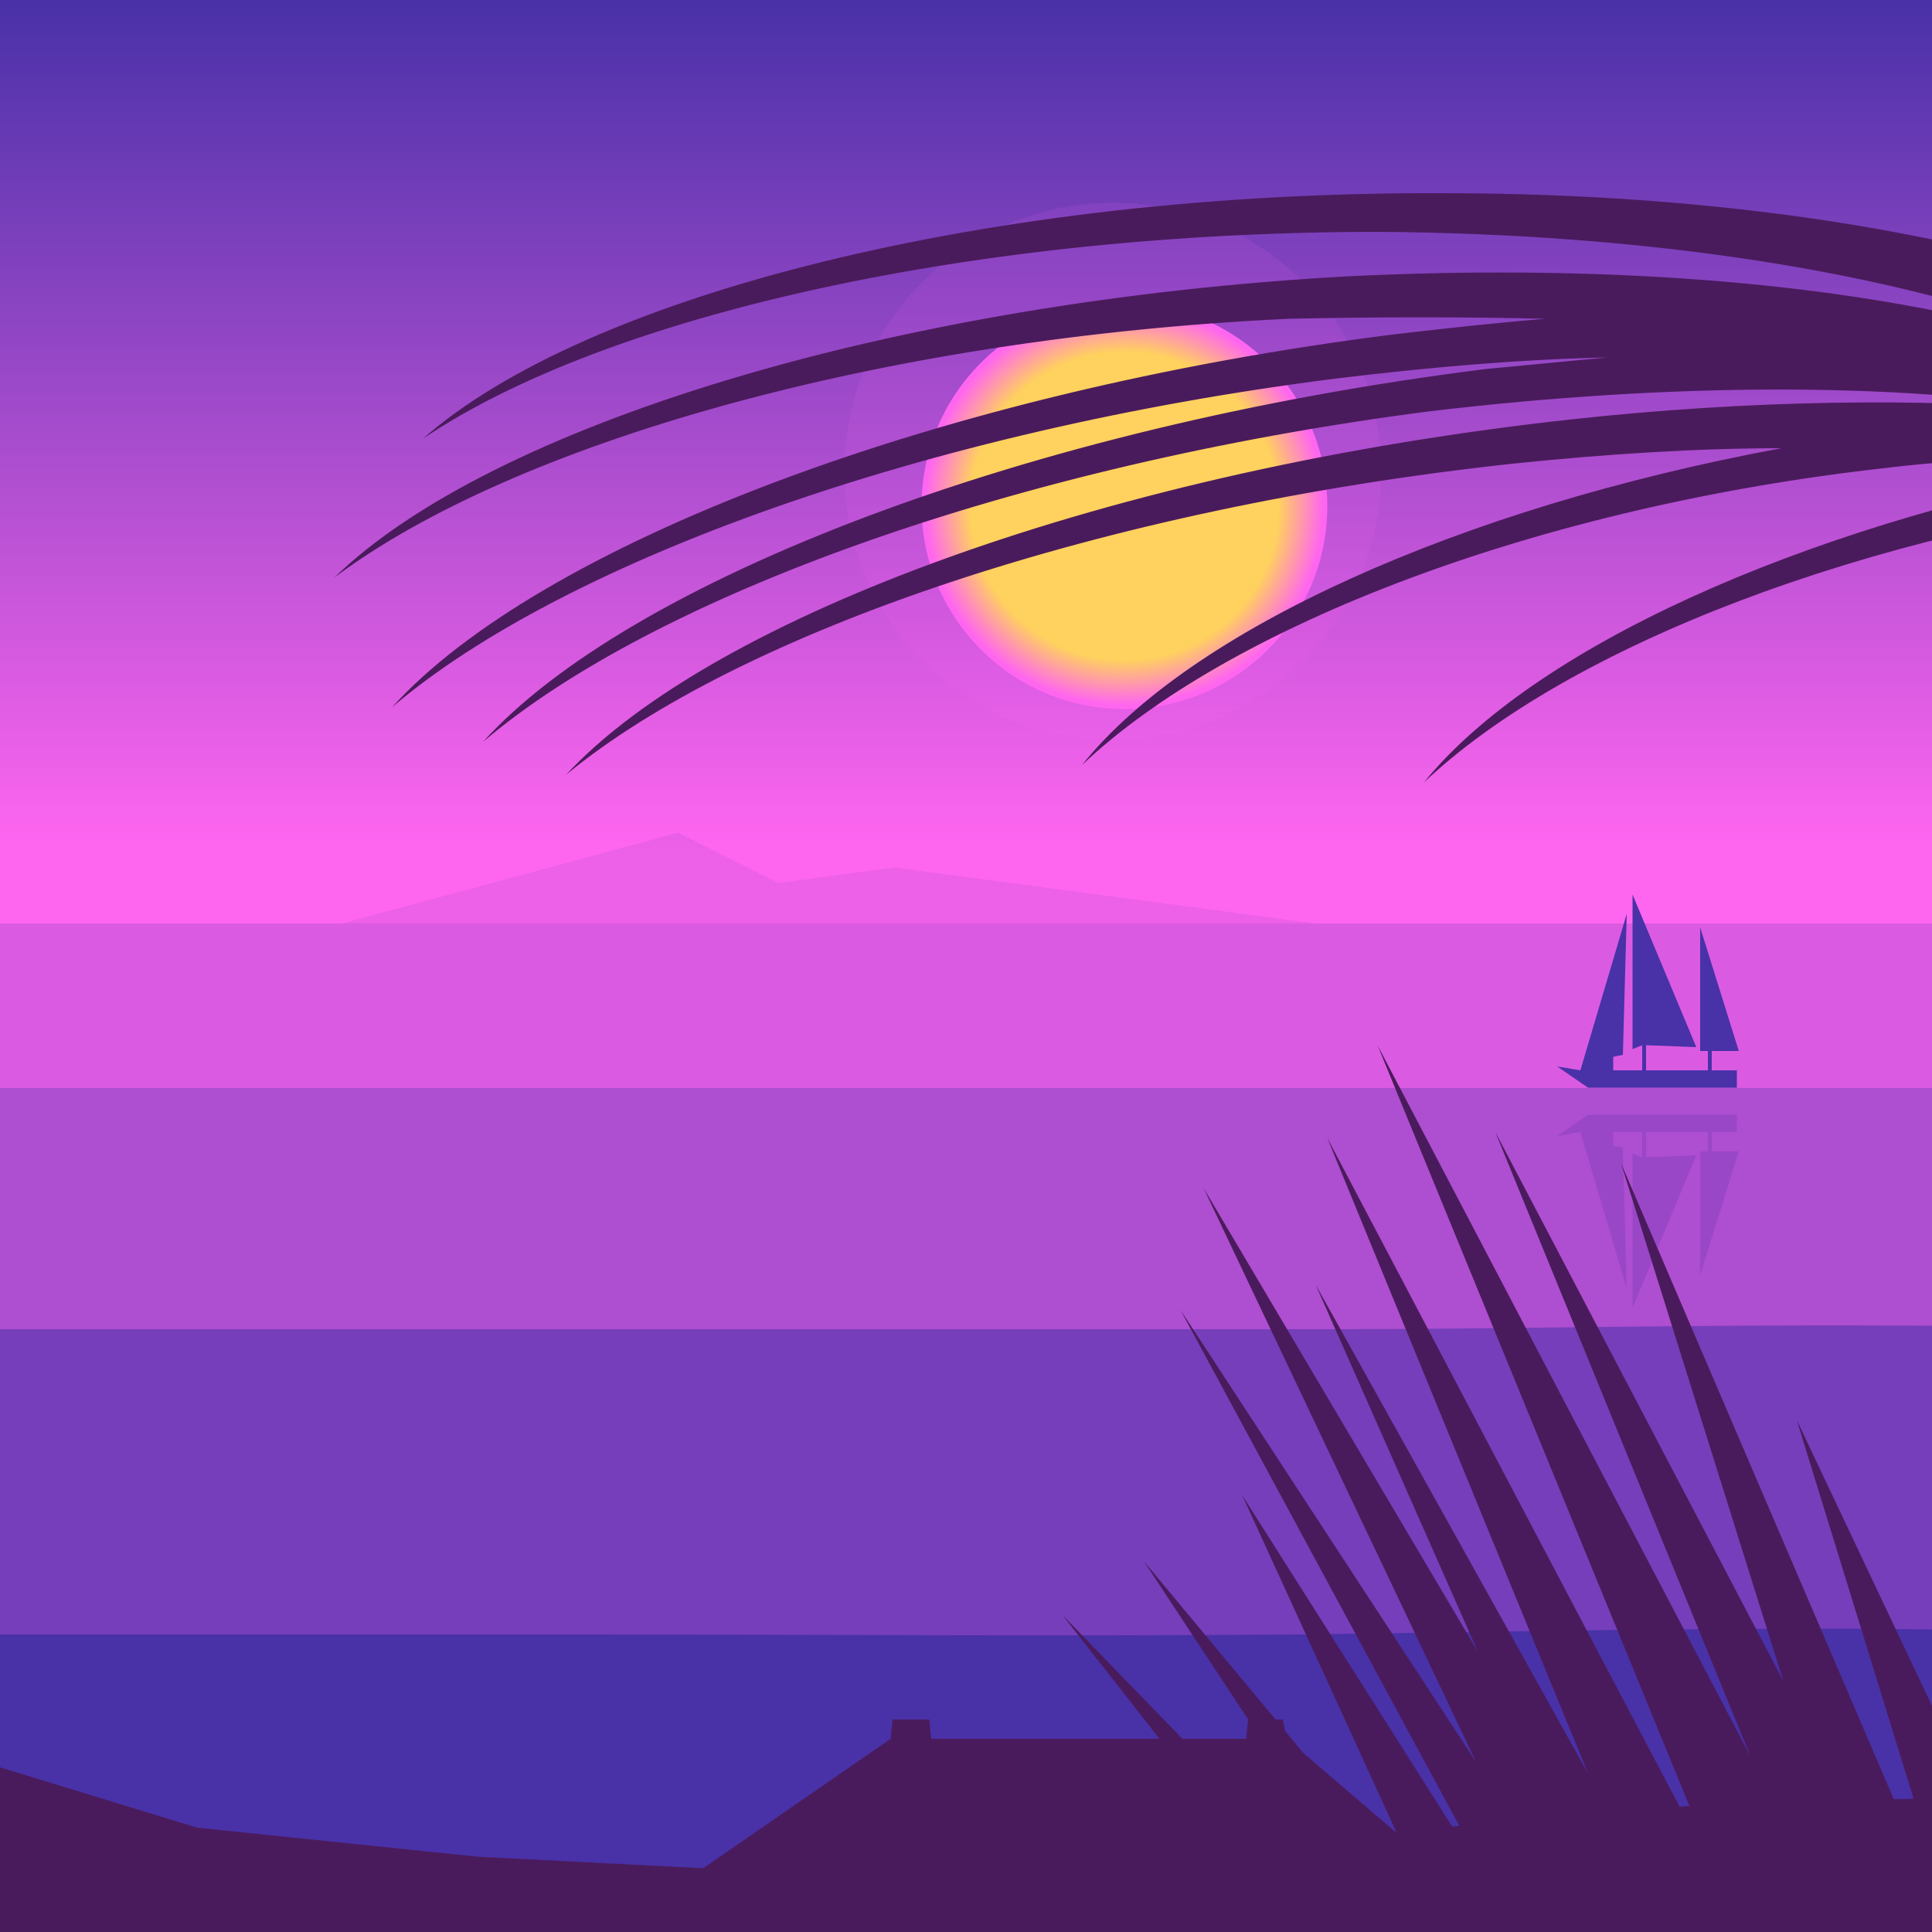 <svg width="1000px" height="1000px" viewBox="0 0 1000 1000" version="1.1" xmlns="http://www.w3.org/2000/svg"> <linearGradient id="SkyGradient" gradientUnits="userSpaceOnUse" x1="500.001" y1="999.811" x2="500.001" y2="4.882813e-004"> <stop offset="0.56" style="stop-color:#FF66F0"/> <stop offset="1" style="stop-color:#4931A8"/> </linearGradient> <rect x="0.001" fill="url(#SkyGradient)" width="1000" height="999.811"/> <polygon opacity="0.15" fill="#4931A8" points=""/> <polygon opacity="0.1" fill="#4931A8" points="463,449 403,457 351,431 177,478 681,478"/> <rect x="0" y="478" opacity="0.2" fill="#4931A8" width="1000" height="734.531"/> <rect x="0" y="563.156" opacity="0.3" fill="#4931A8" width="1000" height="649.315"/> <g> <path xmlns="http://www.w3.org/2000/svg" opacity="0.55" fill="#4931A8" d="M8087,687c-158,0-320-3.15-469-3 c-293,0-616,10-701,10c-261,0-600-17-809-17 c-118,0-246,11-376,11c-158,0-320-10-469-10 c-293,0-379,10-574,10c-195,0-331-11-540-11 c-118,0-246,11-376,11c-158,0-320-10-469-10 c-293,0-616,17-701,17c-261,0-600-12-809-12 c-118,0-246,12-376,12c-103,0-263-9-469-9 c-92,0-181,2-260,2c-171,0-304,0-362,0c-261,0-330-0-330-0 v525l9053-6V688C9039,688,8217,687,8087,687z"/> <animateMotion path="M 0 0 L -8050 20 Z" dur="70s" repeatCount="indefinite" /> </g> <g> <path xmlns="http://www.w3.org/2000/svg" fill="#4931A8" d="M8097,846c-158,0-319-7-470-7c-285,0-443,20-651,20 c-172,0-353-5-449-9c-101-4-247-20-413-20c-116,0-243,26-373,26 c-158,0-320-31-471-31c-285,0-352,36-560,36c-172,0-390-31-556-31 c-116,0-243,26-373,26c-158,0-320-31-471-31c-285,0-442,35-650,35 c-172,0-353-5-449-9c-101-4-247-20-413-20c-116,0-245,25-375,25 c-158,0-322-13-474-13c-107,0-197,2-277,3c-133,1-243,0-372,0 c-172,0-308-0-308-0v364h9053V846C9038,846,8227,846,8097,846z"/> <animateMotion path="M 0 0 L -8050 40 Z" dur="70s" repeatCount="indefinite" /> </g> <g> <polygon fill="#4931A8" points="818,554 842,473 840,546 835,547 835,554 850,554 850,541 845,543 845,463 878,542 852,541 852,554 884,554 884,544 880,544 880,480 900,544 886,544 886,554 899,554 899,563 822,563 806,552"/> <polygon opacity="0.2" fill="#4931A8" points="818,586 842,667 840,594 835,593 835,586 850,586 850,599 845,597 845,677 878,598 852,599 852,586 884,586 884,596 880,596 880,660 900,596 886,596 886,586 899,586 899,577 822,577 806,588"/> <animateMotion path="m 0 0 h -5000" dur="1500s" repeatCount="indefinite" /> </g> <radialGradient id="SunGradient" cx="582" cy="262" r="105" gradientUnits="userSpaceOnUse"> <stop offset="0.76" style="stop-color:#FFD15E"/> <stop offset="0.981" style="stop-color:#FF66F0"/> </radialGradient> <circle opacity="0.1" fill="#FF66F0" cx="576" cy="244" r="139"/> <circle fill="url(#SunGradient)" cx="582" cy="262" r="105"/> <g> <polygon fill="#4A1B5C" points="1088,1069 930,735 1017,1017 839,602 923,870 774,586 906,909 713,541 893,980 687,589 822,918 681,665 765,855 623,615 764,912 611,678 778,987 643,774 740,986 592,808 739,1031 550,836 796,1150 962,1215"/> <animateMotion path="M 0 0 H 10 Z" dur="4s" repeatCount="indefinite" /> </g> <g> <path fill="#4A1B5C" d="M173,299c80-78,288-143,525-156c123-6,235,2,323,22 c11,1,21,2,32,4c-87-30-205-48-339-49c-210-0-400,43-495,107 c84-74,293-128,528-127c217,0,395,47,466,114l435,66 c0,0-500-18-509-26c-175,21-328,81-402,151c56-69,193-132,358-163 c-15-2-30-4-47-5c-22,1-46,2-70,5C796,262,636,324,560,396 c56-70,195-133,362-164c-44,0-91,3-139,8 c-213,23-400,87-490,161c76-82,282-158,521-184 c92-10,179-11,255-5c-0-0-0-0-0-0c-89-14-204-14-330,1 C524,241,338,309,250,384c75-83,280-163,519-193 c21-2,42-4,63-6c-45,1-92,5-141,11c-213,27-400,95-488,170 c75-83,280-163,519-193c26-3,53-6,78-8c-42-1-87-1-133,0 C454,175,265,230,173,299z"/> <animateMotion path="M 0 0 H 15 Z" dur="5s" repeatCount="indefinite"/> </g> <polygon fill="#4A1B5C" points="894,933,722,948,666,900,666,900,664,890,646,890,645,900,482,900,481,890,462,890,461,900,461,900,364,967,247,961,102,946,-9,912,-12,1007,1039,1007,1043,930"/></svg> 
